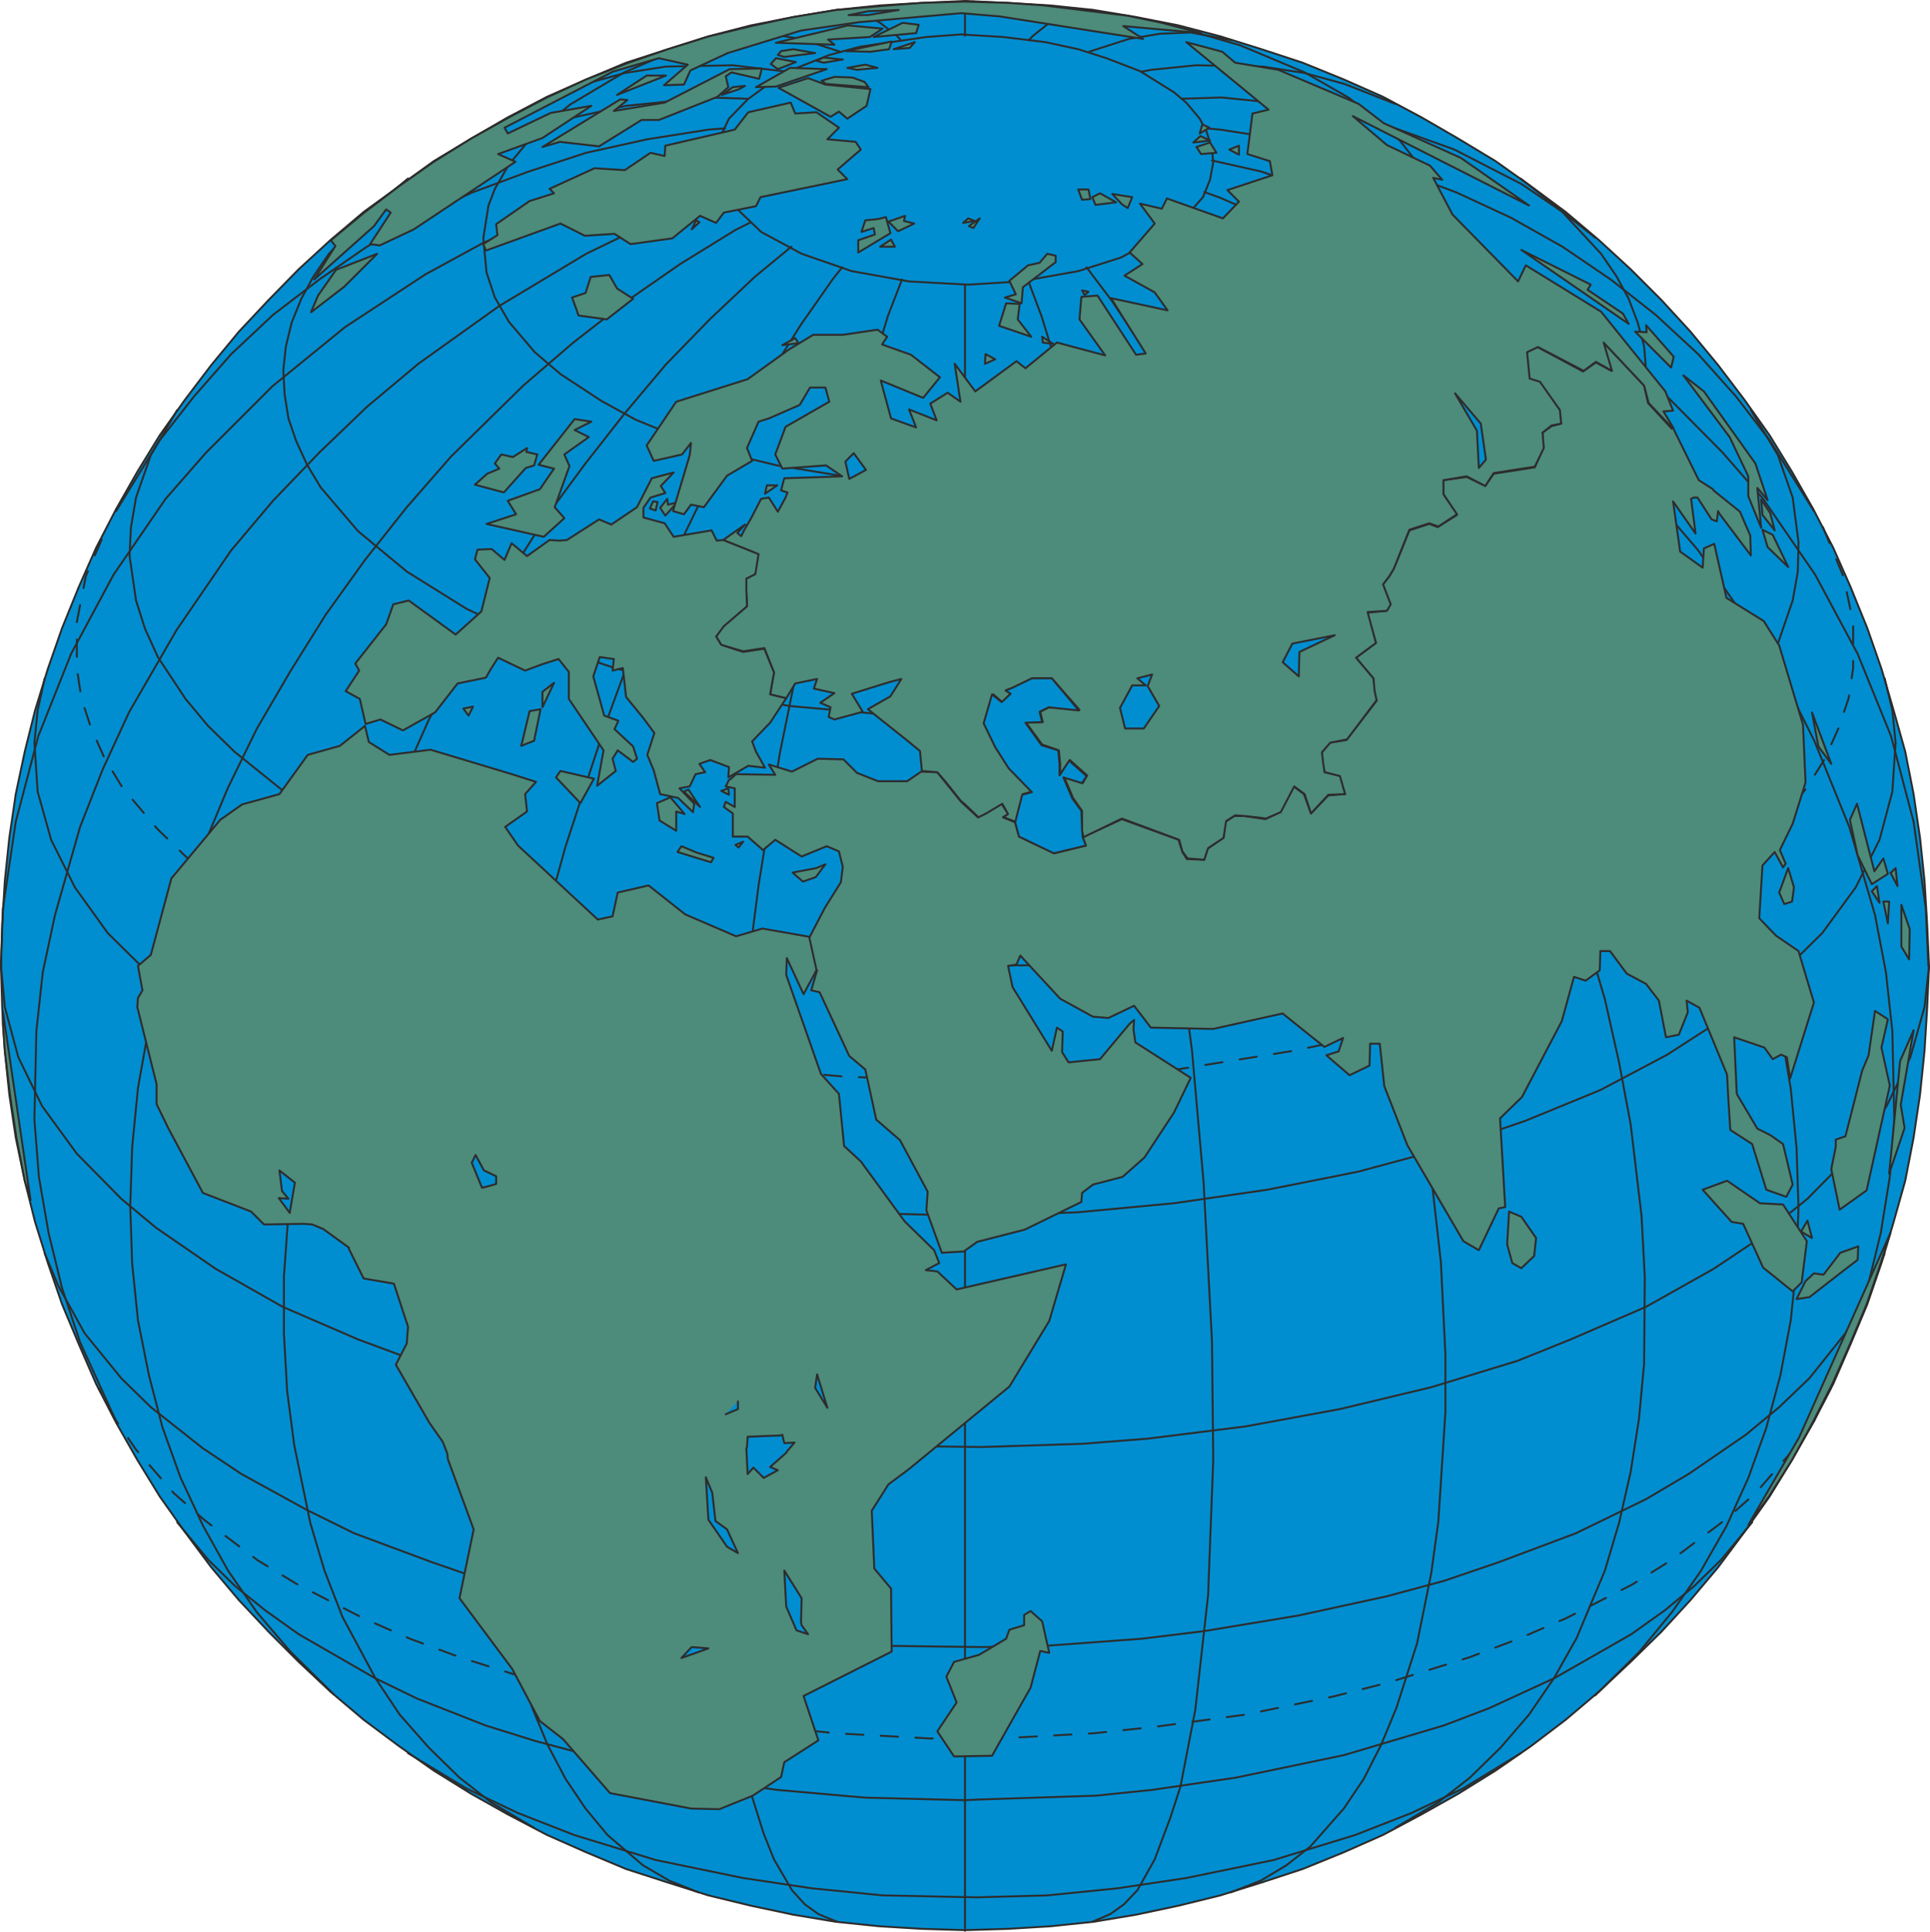<svg xmlns="http://www.w3.org/2000/svg" width="288.096" height="288.288" viewBox="0 0 216.072 216.216"><path d="m405.566 420.945-.216 4.824-.288 4.68-.504 4.896-.72 4.824-.936 4.824-1.296 4.608-1.368 4.608-1.584 4.608-1.872 4.464-1.944 4.464-2.232 4.32-2.376 4.176-2.52 4.104-2.808 3.96-2.952 3.96-3.096 3.672-3.24 3.528-3.456 3.384-3.528 3.312-3.744 3.168-3.888 2.952-3.96 2.736-4.176 2.592-4.104 2.304-4.32 2.304-4.392 1.944-4.608 1.872-4.608 1.512-4.608 1.44-4.68 1.152-4.752 1.008-4.752.792-4.824.504-4.752.288-4.824.144-4.824-.144-4.752-.288-4.896-.504-4.752-.792-4.752-1.008-4.752-1.152-4.536-1.44-4.68-1.512-4.464-1.872-4.392-1.944-4.392-2.304-4.104-2.304-4.176-2.592-3.888-2.736-3.96-2.952-3.744-3.168-3.528-3.312-3.384-3.384-3.312-3.528-3.096-3.672-2.952-3.96-2.808-3.96-2.52-4.104-2.376-4.176-2.232-4.32-1.944-4.464-1.872-4.464-1.584-4.608-1.44-4.608-1.152-4.608-1.008-4.824-.72-4.824-.504-4.896-.288-4.68-.144-4.824.144-4.752.288-4.752.504-4.824.72-4.896 1.008-4.752 1.152-4.608 1.44-4.68 1.584-4.536 1.872-4.608 1.944-4.392 2.232-4.32 2.376-4.176 2.52-4.104 2.808-3.96 2.952-3.888 3.096-3.744 3.312-3.528 3.384-3.456 3.528-3.24 3.744-3.168 3.96-2.88 3.888-2.808 4.176-2.52 4.104-2.376 4.392-2.304 4.392-1.944 4.464-1.872 4.68-1.512 4.536-1.44 4.752-1.224 4.752-.936 4.752-.792 4.896-.504 4.752-.288 4.824-.216 4.824.216 4.752.288 4.824.504 4.752.792 4.752.936 4.68 1.224 4.608 1.44 4.608 1.512 4.608 1.872 4.392 1.944 4.32 2.304 4.104 2.376 4.176 2.52 3.96 2.808 3.888 2.88 3.744 3.168 3.528 3.24 3.456 3.456 3.24 3.528 3.096 3.744 2.952 3.888 2.808 3.96 2.52 4.104 2.376 4.176 2.232 4.32 1.944 4.392 1.872 4.608 1.584 4.536 1.368 4.68 1.296 4.608.936 4.752.72 4.896.504 4.824.288 4.752z" style="fill:#008ed1" transform="translate(-189.602 -312.837)"/><path d="m405.566 420.945-.216 4.824-.288 4.68-.504 4.896-.72 4.824-.936 4.824-1.296 4.608-1.368 4.608-1.584 4.608-1.872 4.464-1.944 4.464-2.232 4.32-2.376 4.176-2.52 4.104-2.808 3.96-2.952 3.96-3.096 3.672-3.24 3.528-3.456 3.384-3.528 3.312-3.744 3.168-3.888 2.952-3.96 2.736-4.176 2.592-4.104 2.304-4.32 2.304-4.392 1.944-4.608 1.872-4.608 1.512-4.608 1.44-4.68 1.152-4.752 1.008-4.752.792-4.824.504-4.752.288-4.824.144-4.824-.144-4.752-.288-4.896-.504-4.752-.792-4.752-1.008-4.752-1.152-4.536-1.44-4.68-1.512-4.464-1.872-4.392-1.944-4.392-2.304-4.104-2.304-4.176-2.592-3.888-2.736-3.96-2.952-3.744-3.168-3.528-3.312-3.384-3.384-3.312-3.528-3.096-3.672-2.952-3.96-2.808-3.96-2.52-4.104-2.376-4.176-2.232-4.32-1.944-4.464-1.872-4.464-1.584-4.608-1.44-4.608-1.152-4.608-1.008-4.824-.72-4.824-.504-4.896-.288-4.68-.144-4.824.144-4.752.288-4.752.504-4.824.72-4.896 1.008-4.752 1.152-4.608 1.44-4.68 1.584-4.536 1.872-4.608 1.944-4.392 2.232-4.32 2.376-4.176 2.52-4.104 2.808-3.96 2.952-3.888 3.096-3.744 3.312-3.528 3.384-3.456 3.528-3.24 3.744-3.168 3.96-2.88 3.888-2.808 4.176-2.52 4.104-2.376 4.392-2.304 4.392-1.944 4.464-1.872 4.68-1.512 4.536-1.44 4.752-1.224 4.752-.936 4.752-.792 4.896-.504 4.752-.288 4.824-.216 4.824.216 4.752.288 4.824.504 4.752.792 4.752.936 4.68 1.224 4.608 1.44 4.608 1.512 4.608 1.872 4.392 1.944 4.32 2.304 4.104 2.376 4.176 2.52 3.96 2.808 3.888 2.88 3.744 3.168 3.528 3.24 3.456 3.456 3.24 3.528 3.096 3.744 2.952 3.888 2.808 3.96 2.52 4.104 2.376 4.176 2.232 4.32 1.944 4.392 1.872 4.608 1.584 4.536 1.368 4.68 1.296 4.608.936 4.752.72 4.896.504 4.824.288 4.752.216 4.752" style="fill:#008ed1;stroke:#2d2c2b;stroke-width:.216;stroke-linecap:round;stroke-linejoin:round;stroke-miterlimit:10.433" transform="translate(-189.602 -312.837)"/><path d="m345.806 324.465-5.688-2.232-4.464-1.224-4.68-.72-7.488-.144-4.968.504-1.152.216m-5.832-2.232.864-.288 3.6-1.152 3.456-.576 3.456-.144 4.536.864m-15.552-3.384h-1.152l-1.872.504-1.8.936-1.8 1.44-.504.504m-7.128-.504v-3.816m-14.328.936h1.224l1.872.504 1.728.936 1.872 1.44.504.576m-6.84 1.224-.864-.288-3.6-1.152-3.456-.576-3.456-.144-4.536.864m-18.36 7.128 5.688-2.232 4.464-1.224 4.608-.72 7.488-.144 6.12.72m-4.464 3.024-4.464-.144-9.144.936-8.784 1.944-8.136 2.952-7.632 3.888-4.68 3.24-3.456 2.736" style="fill:none;stroke:#2d2c2b;stroke-width:.216;stroke-linecap:round;stroke-linejoin:round;stroke-miterlimit:10.433" transform="translate(-189.602 -312.837)"/><path d="m202.598 370.04 4.824-7.847 3.888-4.968 4.176-4.752 4.68-4.392 5.184-3.96 5.328-3.672 5.76-3.24 5.976-2.808 6.408-2.376 6.408-2.088 6.84-1.512 6.84-1.08 1.872-.144" style="fill:none;stroke:#2d2c2b;stroke-width:.216;stroke-linecap:round;stroke-linejoin:round;stroke-miterlimit:10.433" transform="translate(-189.602 -312.837)"/><path d="m269.846 330.8-5.472 1.225-10.584 3.6-10.08 4.392-6.48 3.528-9 5.904-8.136 6.624-7.416 7.416-4.536 5.184-5.832 8.496-4.752 8.856-3.672 9.216-2.52 9.576-1.44 9.72-.216 6.408" style="fill:none;stroke:#2d2c2b;stroke-width:.216;stroke-linecap:round;stroke-linejoin:round;stroke-miterlimit:10.433" transform="translate(-189.602 -312.837)"/><path d="m202.598 471.92-4.032-8.855-2.016-6.048-1.512-6.192-1.08-6.264-.504-6.408.216-9.864.72-6.624 1.368-6.408 2.808-9.864 2.52-6.408 2.952-6.408 5.328-9.216 6.12-8.928 4.68-5.544 5.184-5.4 5.328-5.112 5.76-4.824 9.072-6.48 9.72-5.832 6.84-3.312 6.84-2.952 1.944-.648" style="fill:none;stroke:#2d2c2b;stroke-width:.216;stroke-linecap:round;stroke-linejoin:round;stroke-miterlimit:10.433" transform="translate(-189.602 -312.837)"/><path d="m273.662 337.713-1.728.864-6.192 3.816-6.12 4.248-5.832 4.536-5.616 4.824-8.064 7.92-4.968 5.688-4.68 5.904-4.392 6.12-3.96 6.336-3.744 6.408-3.24 6.624-2.808 6.696-2.52 6.768-2.016 6.552-1.512 6.768-1.224 6.84-.648 6.624-.216 6.624.216 6.408.648 6.336 1.224 6.12 1.512 5.832 2.016 5.616 2.52 5.4 2.808 5.04 3.24 4.68 3.744 4.392 4.896 4.824" style="fill:none;stroke:#2d2c2b;stroke-width:.216;stroke-linecap:round;stroke-linejoin:round;stroke-miterlimit:10.433" transform="translate(-189.602 -312.837)"/><path d="m249.398 517.425-4.752-2.808-3.6-2.808-3.456-3.384-3.24-3.672-2.736-4.104-3.672-6.84-2.016-5.184-1.584-5.328-1.8-8.712-.792-6.048-.36-6.336v-6.48l.72-10.152.936-6.912 1.296-6.912 1.584-7.056 2.016-6.84 2.376-7.056 2.664-6.984 4.608-10.368 7.056-13.176 6.048-9.504 4.392-5.976 4.464-5.688 4.608-5.472 4.896-5.04 5.04-4.752 4.104-3.384" style="fill:none;stroke:#2d2c2b;stroke-width:.216;stroke-linecap:round;stroke-linejoin:round;stroke-miterlimit:10.433" transform="translate(-189.602 -312.837)"/><path d="m283.886 342.753-1.08 1.368-3.528 5.04-5.256 8.352-3.312 5.904-6.192 12.744-4.32 10.08-2.592 7.056-4.68 14.256-2.016 7.272-2.52 10.728-2.52 14.472-1.368 10.656-.432 6.912-.36 13.32.792 12.24.792 5.76 1.656 7.848 2.232 7.2 1.728 4.176 2.016 3.816 2.232 3.312 2.448 2.952 3.96 3.384 2.952 1.728 3.24 1.296" style="fill:none;stroke:#2d2c2b;stroke-width:.216;stroke-linecap:round;stroke-linejoin:round;stroke-miterlimit:10.433" transform="translate(-189.602 -312.837)"/><path d="m283.31 527.937-2.088-.864-1.512-1.08-1.44-1.584-2.016-3.456-1.152-2.88-1.656-5.256-1.656-8.568-1.44-12.888-.648-15.12.144-13.32 1.008-17.712 1.296-14.76 2.376-18.504 2.376-14.76 3.6-17.712 4.032-16.56 4.464-14.688 1.584-4.104m7.056.576v184.248m14.256-1.008 2.016-.864 1.512-1.08 1.512-1.584 1.944-3.456 1.728-4.608 1.152-3.528 1.656-8.568 1.44-12.888.576-15.12-.144-13.32-.936-17.712-1.296-14.76-2.448-18.504-3.024-18.36-3.672-17.568-3.168-13.104-4.536-14.688-1.512-4.032" style="fill:none;stroke:#2d2c2b;stroke-width:.216;stroke-linecap:round;stroke-linejoin:round;stroke-miterlimit:10.433" transform="translate(-189.602 -312.837)"/><path d="m311.246 342.753 2.88 3.816 5.328 8.064 3.384 5.832 6.408 12.456 2.88 6.552 4.176 10.224 4.824 14.256 3.096 10.872 1.728 7.128 2.304 10.872 1.08 7.2 1.584 14.112.504 10.296v6.48l-.792 12.24-.792 5.76-1.584 7.848-2.304 7.2-1.728 4.176-1.944 3.816-2.232 3.312-3.744 4.248-2.664 2.088-2.88 1.728-3.312 1.296" style="fill:none;stroke:#2d2c2b;stroke-width:.216;stroke-linecap:round;stroke-linejoin:round;stroke-miterlimit:10.433" transform="translate(-189.602 -312.837)"/><path d="m345.806 517.425 4.752-2.808 3.6-2.808 3.456-3.384 3.168-3.672 2.808-4.104 2.52-4.464 3.168-7.56 1.584-5.328 1.296-5.688.936-5.976.576-6.192.072-9.72-.36-6.768-1.224-10.296-1.296-6.912-1.584-7.056-2.016-6.84-2.376-7.056-4.104-10.44-3.168-6.912-7.056-13.176-4.032-6.336-6.408-9.144-4.464-5.688-4.68-5.472-4.896-5.04-4.968-4.752-4.104-3.528" style="fill:none;stroke:#2d2c2b;stroke-width:.216;stroke-linecap:round;stroke-linejoin:round;stroke-miterlimit:10.433" transform="translate(-189.602 -312.837)"/><path d="m321.47 337.64 1.8 1.009 6.12 3.816 6.12 4.176 5.832 4.608 5.688 4.824 5.4 5.184 5.112 5.544 4.896 5.76 4.464 6.048 6.192 9.432 3.672 6.336 3.24 6.696 2.88 6.696 2.448 6.768 2.016 6.552 1.584 6.768 1.152 6.84.648 6.624.216 6.624-.216 6.408-.648 6.264-1.152 6.12-1.584 5.904-2.016 5.616-2.448 5.4-2.88 5.04-3.24 4.608-3.672 4.464-4.896 4.824" style="fill:none;stroke:#2d2c2b;stroke-width:.216;stroke-linecap:round;stroke-linejoin:round;stroke-miterlimit:10.433" transform="translate(-189.602 -312.837)"/><path d="m392.678 471.92 3.96-8.855 2.016-6.048 1.512-6.192 1.008-6.264.504-6.408-.216-9.864-.72-6.624-1.224-6.408-2.88-9.864-3.888-9.576-3.168-6.336-3.672-6.12-6.192-8.928-4.752-5.544-5.112-5.4-8.208-7.56-5.904-4.68-6.12-4.176-6.408-3.96-6.624-3.6-10.368-4.536-1.8-.648" style="fill:none;stroke:#2d2c2b;stroke-width:.216;stroke-linecap:round;stroke-linejoin:round;stroke-miterlimit:10.433" transform="translate(-189.602 -312.837)"/><path d="m325.286 330.8 5.472 1.225 10.656 3.6 10.008 4.392 6.408 3.528 9.072 5.904 8.208 6.624 7.344 7.416 4.536 5.184 5.832 8.496 4.752 8.856 3.744 9.216 2.52 9.576 1.368 9.72.288 6.408" style="fill:none;stroke:#2d2c2b;stroke-width:.216;stroke-linecap:round;stroke-linejoin:round;stroke-miterlimit:10.433" transform="translate(-189.602 -312.837)"/><path d="m392.678 370.04-4.896-7.847-3.816-4.968-4.248-4.752-4.752-4.392-5.04-3.96-5.4-3.672-5.76-3.24-6.048-2.808-6.336-2.376-6.408-2.088-6.84-1.512-6.912-1.08-1.656-.144" style="fill:none;stroke:#2d2c2b;stroke-width:.216;stroke-linecap:round;stroke-linejoin:round;stroke-miterlimit:10.433" transform="translate(-189.602 -312.837)"/><path d="m321.902 323.889 4.464-.144 9.144.936 8.712 1.944 8.208 2.952 7.56 3.888 4.752 3.24 3.456 2.736M235.286 509.073l6.552 3.96 5.76 2.736 6.264 2.448 9.144 2.808 9.792 2.016 7.704 1.152 7.92.792 10.512.216 7.92-.216 7.848-.792 7.704-1.152 9.792-2.016 9.144-2.808 6.264-2.448 5.76-2.736 6.48-3.96" style="fill:none;stroke:#2d2c2b;stroke-width:.216;stroke-linecap:round;stroke-linejoin:round;stroke-miterlimit:10.433" transform="translate(-189.602 -312.837)"/><path d="m209.438 483.225 3.456 4.176 3.024 2.952 3.384 2.736 3.744 2.664 8.496 4.896 4.752 2.304 7.704 3.024 5.544 1.728 8.64 2.304 12.168 2.304 6.264.864 9.792.864 11.232.288 1.512-.072 13.104-.432 6.336-.648 9.36-1.368 12.096-2.52 11.16-3.312 5.112-1.944 7.344-3.384 8.568-4.896 3.744-2.664 3.312-2.736 3.024-2.952 3.456-4.176" style="fill:none;stroke:#2d2c2b;stroke-width:.216;stroke-linecap:round;stroke-linejoin:round;stroke-miterlimit:10.433" transform="translate(-189.602 -312.837)"/><path d="m194.606 453.129 1.512 3.6 2.952 5.328 4.104 5.04 3.312 3.24 5.832 4.608 4.32 2.88 7.344 4.032 5.256 2.592 8.712 3.24 6.048 2.088 6.336 1.728 10.008 2.16 6.912 1.224 10.584 1.368 10.728.792 10.872.144 7.272-.144 10.728-.792 7.056-.864 10.44-1.728 9.936-2.16 6.408-1.728 6.12-2.088 8.64-3.24 7.848-3.816 4.752-2.808 6.408-4.392 3.744-3.096 3.384-3.24 4.032-5.04 3.024-5.328 1.368-3.6" style="fill:none;stroke:#2d2c2b;stroke-width:.216;stroke-linecap:round;stroke-linejoin:round;stroke-miterlimit:10.433" transform="translate(-189.602 -312.837)"/><path d="m405.566 420.945-.504 4.608-1.584 5.616-2.664 5.472-3.888 5.328-4.968 5.04-5.976 4.824-4.536 3.024-7.56 4.248-8.496 3.672-5.904 2.376-9.648 2.952-10.224 2.448-10.584 1.944-10.944 1.368-7.344.576-11.304.36-11.16-.144-7.488-.36-11.088-1.224-10.728-1.8-10.296-2.304-9.792-2.808-9.144-3.384-8.496-3.672-7.488-4.248-6.696-4.608-3.888-3.24-4.968-5.04-3.888-5.328-2.664-5.472-1.512-5.616-.432-4.608" style="fill:none;stroke:#2d2c2b;stroke-width:.216;stroke-linecap:round;stroke-linejoin:round;stroke-miterlimit:10.433" transform="translate(-189.602 -312.837)"/><path d="m194.606 388.76-.792 3.6-.36 3.6.36 5.473 1.512 5.4 2.664 5.328 3.672 5.112 4.824 4.752 5.832 4.536 6.696 4.32 7.56 3.96 8.352 3.456 9.072 3.096 9.648 2.592L263.798 446l14.04 1.944 10.728.72 10.872.288 10.872-.432 10.728-1.008 10.44-1.512 10.152-2.016 9.648-2.592 9.072-3.096 8.424-3.456 7.488-3.96 6.696-4.32 5.832-4.536 4.824-4.752 3.744-5.112 2.664-5.328 1.44-5.4.36-5.472-.36-3.6-.864-3.6" style="fill:none;stroke:#2d2c2b;stroke-width:.216;stroke-linecap:round;stroke-linejoin:round;stroke-miterlimit:10.433" transform="translate(-189.602 -312.837)"/><path d="m385.622 358.737 3.024 5.04 1.656 4.752.648 4.968-.072 3.312-.576 3.24-1.656 4.824-1.8 3.096-2.016 3.096-2.592 3.024-3.024 2.88-5.112 4.176-8.208 5.04-7.056 3.312-10.368 4.032-8.496 2.448-12.096 2.592-9.288 1.224-12.96 1.08-9.648.072-9.648-.288-12.888-1.152-12.312-2.16-8.784-2.088-8.352-2.664-10.152-4.032-6.768-3.528-6.048-3.888-5.184-4.176-2.952-2.88-2.52-3.024-3.096-4.68-1.44-3.168-1.008-3.168-.72-4.968.144-3.168.576-3.384 1.656-4.752 2.952-5.04" style="fill:none;stroke:#2d2c2b;stroke-width:.216;stroke-linecap:round;stroke-linejoin:round;stroke-miterlimit:10.433" transform="translate(-189.602 -312.837)"/><path d="m235.286 332.817-4.392 3.6-4.464 4.824-1.728 2.52-1.368 2.52-1.08 2.664-.648 2.664-.288 2.664.144 2.664.432 2.736.864 2.52 1.224 2.664 1.512 2.52 4.176 4.896 5.472 4.536 6.696 4.176 7.848 3.672 8.712 2.952 9.504 2.448 10.08 1.8 10.44.936 10.512.288 10.584-.432 10.368-1.152 7.488-1.44 9.432-2.448 8.784-2.952 7.776-3.672 6.696-4.176 5.472-4.536 4.176-4.896 1.584-2.52 1.224-2.664.792-2.52.432-2.736.144-2.664-.216-2.664-.72-2.664-1.008-2.664-1.368-2.52-1.728-2.52-4.464-4.824-4.536-3.6" style="fill:none;stroke:#2d2c2b;stroke-width:.216;stroke-linecap:round;stroke-linejoin:round;stroke-miterlimit:10.433" transform="translate(-189.602 -312.837)"/><path d="m335.654 320.937 4.896 2.808 3.168 2.376 2.664 2.52 2.736 3.528 1.296 2.736.864 2.808.216 2.808-.72 3.744-1.656 3.672-1.944 2.664-2.448 2.592-3.024 2.376-3.456 2.16-5.328 2.664-6.048 2.304-4.896 1.44-5.184 1.152-7.128 1.08-5.544.432-7.416.288-7.488-.36-5.544-.648-7.056-1.152-5.112-1.224-6.336-2.088-4.392-1.8-3.816-2.088-4.608-3.024-2.88-2.448-2.88-3.384-1.584-2.736-.936-2.808-.36-3.816.576-3.672.72-1.872 1.584-2.736 2.88-3.456 3.96-3.24 6.048-3.6 5.688-2.448 7.992-2.448 8.784-1.8 7.272-.792 9.36-.432 7.416.432 9.072 1.08 6.912 1.512 6.48 1.872 7.2 3.024" style="fill:none;stroke:#2d2c2b;stroke-width:.216;stroke-linecap:round;stroke-linejoin:round;stroke-miterlimit:10.433" transform="translate(-189.602 -312.837)"/><path d="m317.222 320.793-3.744-1.44-3.168-1.008-3.672-.792-4.752-.576-4.68-.288-3.888.288-7.416 1.08-3.456.936-3.816 1.512-2.664 1.512-2.664 1.944-2.088 2.16-.936 1.944-.576 2.448.216 1.944.792 1.944.864 1.296 3.24 3.096 4.536 2.448 5.616 1.944 6.408 1.152 6.624.36 5.832-.36 6.48-1.152 4.752-1.512 4.824-2.52 3.312-3.024 1.08-1.224.792-1.944.36-1.944-.144-1.44-.576-1.944-.792-1.512-1.512-1.8-1.368-1.152-3.816-2.376" style="fill:none;stroke:#2d2c2b;stroke-width:.216;stroke-linecap:round;stroke-linejoin:round;stroke-miterlimit:10.433" transform="translate(-189.602 -312.837)"/><path d="m393.686 371.84 2.304 5.545 1.08 5.112v5.112l-.504 3.384-1.152 3.384-1.512 3.384-2.016 3.24-3.816 4.752-4.824 4.464-5.688 4.248-6.624 3.96-9.936 4.464-8.28 3.024-9 2.592-9.288 1.944-13.032 2.088-10.008.936-10.368.36h-4.464l-2.304-.072-10.224-.432-10.152-.864-13.104-2.016-9.36-2.016-8.856-2.52-8.28-3.096-9.936-4.464-6.624-3.888-5.76-4.248-4.752-4.608-3.888-4.608-2.016-3.312-1.512-3.384-1.08-3.312-.504-3.384v-5.184l1.008-5.112 2.376-5.472m192.96 96.408-1.872 3.6-2.376 3.312-4.176 4.824-3.456 3.024-5.976 4.464-4.392 2.736-7.344 3.744-5.328 2.304-5.544 2.088-9 2.808-6.264 1.584-9.792 2.016-10.152 1.368-6.84.72-10.512.576-3.888.072v0l-3.96-.072-10.512-.576-6.912-.72-10.08-1.44-9.864-1.944-6.264-1.584-8.928-2.808-5.616-2.088-5.256-2.304-7.416-3.816-4.392-2.664-5.904-4.464-3.456-3.024-4.248-4.896-2.232-3.24-1.944-3.6" style="fill:none;stroke:#2d2c2b;stroke-width:.216;stroke-linecap:round;stroke-linejoin:round;stroke-miterlimit:10.433;stroke-dasharray:1.944,1.944" transform="translate(-189.602 -312.837)"/><path d="m359.918 340.809 7.776 3.888-.36.576 3.96 2.664.648 1.152z" style="fill:#4d8b7b" transform="translate(-189.602 -312.837)"/><path d="m359.918 340.809 7.776 3.888-.36.576 3.96 2.664.648 1.152-12.024-8.28" style="fill:#4d8b7b;stroke:#2d2c2b;stroke-width:.216;stroke-linecap:round;stroke-linejoin:round;stroke-miterlimit:10.433" transform="translate(-189.602 -312.837)"/><path d="m264.662 402.08-1.512.649.288 1.944 1.872 1.152v-2.16l.936.288z" style="fill:#4d8b7b" transform="translate(-189.602 -312.837)"/><path d="m264.662 402.08-1.512.649.288 1.944 1.872 1.152v-2.16l.936.288-1.584-1.872" style="fill:#4d8b7b;stroke:#2d2c2b;stroke-width:.216;stroke-linecap:round;stroke-linejoin:round;stroke-miterlimit:10.433" transform="translate(-189.602 -312.837)"/><path d="m391.238 450.68.72-1.223.504 1.944z" style="fill:#4d8b7b" transform="translate(-189.602 -312.837)"/><path d="m391.238 450.68.72-1.223.504 1.944-1.224-.72" style="fill:#4d8b7b;stroke:#2d2c2b;stroke-width:.216;stroke-linecap:round;stroke-linejoin:round;stroke-miterlimit:10.433" transform="translate(-189.602 -312.837)"/><path d="m278.63 350.673.36.576-1.8.216z" style="fill:#4d8b7b" transform="translate(-189.602 -312.837)"/><path d="m278.63 350.673.36.576-1.8.216 1.44-.792" style="fill:#4d8b7b;stroke:#2d2c2b;stroke-width:.216;stroke-linecap:round;stroke-linejoin:round;stroke-miterlimit:10.433" transform="translate(-189.602 -312.837)"/><path d="m297.998 337.28-.576.505 1.296-.216z" style="fill:#4d8b7b" transform="translate(-189.602 -312.837)"/><path d="m297.998 337.28-.576.505 1.296-.216-.72-.288m-70.848 3.096-2.376 3.744 6.696-5.976 1.368-1.872.504.36-2.304 3.528 1.08.144 3.816-1.8 11.376-7.56-1.944-.864 4.968-1.8 5.472-3.6-4.536.792-4.824 2.304-.36-.648 12.096-6.264 5.184-1.512 3.24.72-2.664 2.304 2.232-.072.72-1.584 4.176-1.944 8.208-2.52 6.48-.936 11.448-1.008 4.32.36 16.056 2.52-2.232-1.44 8.712.792-4.392-1.152-3.816-.792-9.36-1.152-4.032-.288-4.824-.144-4.824.144-4.68.36-4.896.432-4.824.792-4.68 1.008-4.752 1.152-4.608 1.44-4.608 1.584-4.536 1.8-4.392 2.016-4.392 2.304-4.104 2.304-4.176 2.592-3.888 2.736-3.888 2.952-3.744 3.096zm53.928 80.928-1.512 2.808-1.872-4.032-.072 1.872 3.888 11.088 2.016 2.232.576 5.832 1.872 1.728 4.896 6.696 3.312 3.24.576 1.44-1.512.792 1.296.144 2.16 2.016 12.24-2.808-1.872 6.336-4.464 7.344-11.304 9.288-2.232 1.656-1.872 2.952.288 6.48 1.872 2.232.072 7.056-9.864 4.968 1.656 4.968-3.816 2.448-.36 1.656-3.168 2.088-3.744 1.512-3.168-.072-9.072-1.728-5.256-6.048-2.592-2.016-3.096-5.832-5.904-7.92 1.584-7.704-2.88-7.848-.072-.648-.504-1.296-1.512-2.16-3.744-6.48 1.224-2.376.144-1.872-1.584-4.824-3.384-.576-1.656-3.312v-.144l-2.88-2.088-1.224-.504-.936-.072-4.464.072-1.44-1.44-5.4-2.088-3.888-7.272-1.296-2.664v-2.232l-1.152-4.608-1.008-4.032.072-1.008.504-.864-.504-2.736 1.44-1.224 2.304-8.568 5.472-6.552 2.448-1.728 4.176-1.152 3.168-4.392 3.6-1.008 2.808-2.232.432 1.8 2.304 1.44 4.608-.576 8.856 2.664 2.952.936-1.224 1.368.216 1.944-2.448 1.728 1.44 2.088 8.928 8.28 1.656-.36.576-2.664 3.456-.792 4.104 3.24 5.688 2.448 2.952-.864 5.328.936z" style="fill:#4d8b7b;stroke:#2d2c2b;stroke-width:.216;stroke-linecap:round;stroke-linejoin:round;stroke-miterlimit:10.433" transform="translate(-189.602 -312.837)"/><path d="m345.662 376.449-.504.864-.72.936.792 2.232-.36.72-2.232.216 1.008 3.384-2.232 1.656 1.944 2.304.072 1.44.288 1.08-3.384 4.392-1.872.288-.864 1.08.072 1.224.216 1.008 1.656.432.648 2.016-1.872.144-1.944 2.016-.792-2.16-1.152-.864-1.512 2.88-1.656.792-.432-.072-1.944-.288h-1.08l-1.008.648-.216 1.8-1.8 1.224-.36 1.224-1.944-.072-.504-.792-.432-1.368-6.336-2.304-4.392 2.016v0l.36.936-3.528.864-3.96-1.872-.432-1.584-1.368-.576.576-.36-.72-1.152-1.8 1.08-.864.432-1.872-1.728-1.8-2.232-.864-1.08-1.8-.072-1.584 1.08h-3.24l-2.376-.936-1.512-1.512-2.88-.072-2.88 1.44-2.592-.792.72 1.152-4.392-.072-.648.576-.144.072-.36.72 1.008.216v2.088l-1.008-.576-.216.576 1.008.72v2.592h1.656l1.728 1.512 1.368-1.152 2.952 1.872 2.808-1.152 1.368.576.432 1.728-.216 1.728-1.8 2.88-1.728 3.312.792 3.6.072.072-.648 2.232.936.216 3.312 7.128 1.8 1.512 1.224 5.616 2.664 2.304 3.096 5.76-.144 2.088 1.728 4.752 2.448-.144 1.512-1.08 5.328-1.368 6.336-3.096.072-1.008 1.224-.936 3.312-.864 2.448-2.16 3.312-5.04 1.872-3.888-6.192-3.96-.216-1.44.072-1.08-.504.432-3.312 3.96-3.528.36-.72-1.152.072-2.304-.648-.432-.576 2.592-4.392-7.128-.504-2.376.936-.144.432-1.008 4.464 4.824 3.672 2.016 1.728.144 2.88-1.368 1.872 2.448 6.984.144 7.776-1.728 2.952 2.376 1.728 1.368 2.088-1.008-.504 1.512-1.368.432 2.592 2.232 2.232-1.08.072-2.448h1.08l.504 4.752 2.592 6.624 6.264 10.728 1.728 1.008 2.232-4.68.72-.144-.576-9.936 2.448-2.376 4.464-8.496 1.368-4.968 1.296.432 1.584-1.152.072-2.16h1.08l1.872 2.52 2.16 1.152 1.44 1.872.792 4.104 1.44-.288 1.008-2.52-.144-1.296 1.44.792 3.096 7.488.144 2.736.216 3.456 2.448 1.584L387.35 446l2.232.792.72-1.368-1.08-4.536-1.44-1.008-1.44-.72-2.304-3.888-.288-6.336 3.384 1.152.936 1.296.936-.504.648.288.36 2.376 2.664-8.496-1.728-5.76-2.52-1.728-1.872-1.944.36-5.904 1.368-1.512.936 1.728.288-.432-.648-1.512 1.44-2.952 1.44-4.608-.288-6.48-2.664-8.856-1.728-2.736-4.176-2.592-1.368-6.048-1.152.504-.144 2.16-2.52-1.8-.792-5.616 2.52 3.6-.504-3.888.288-.144h.432l1.584 2.448.576.216.144-1.152.144.288 3.528 4.68-.072-2.232-1.152-2.664-2.952-2.376-.072-.144-1.584-1.008-2.736-5.544-.144-.36-.144.144-2.664-2.88-.432-1.944-4.536-4.824.864 3.168-1.728-.936-1.44 1.008-5.112-2.736-1.224.576.288 3.024 1.152.36 2.232 3.096.216 1.512-1.08.288-1.008.72.072 1.728-.936 2.16-4.608.72-.936 1.368-2.088-1.008-2.592.36v1.584l1.512 2.304-2.16 1.368-.936-.36-2.232.72z" style="fill:#4d8b7b;stroke:#2d2c2b;stroke-width:.216;stroke-linecap:round;stroke-linejoin:round;stroke-miterlimit:10.433" transform="translate(-189.602 -312.837)"/><path d="m292.166 316.545.288-.936-1.8-.216-3.24 1.584z" style="fill:#4d8b7b" transform="translate(-189.602 -312.837)"/><path d="m292.166 316.545.288-.936-1.8-.216-3.24 1.584 4.752-.432" style="fill:#4d8b7b;stroke:#2d2c2b;stroke-width:.216;stroke-linecap:round;stroke-linejoin:round;stroke-miterlimit:10.433" transform="translate(-189.602 -312.837)"/><path d="m284.534 315.68 3.888.36-1.44.937-4.68.288.72.576-6.552-.216z" style="fill:#4d8b7b" transform="translate(-189.602 -312.837)"/><path d="m284.534 315.68 3.888.36-1.44.937-4.68.288.72.576-6.552-.216 8.064-1.944" style="fill:#4d8b7b;stroke:#2d2c2b;stroke-width:.216;stroke-linecap:round;stroke-linejoin:round;stroke-miterlimit:10.433" transform="translate(-189.602 -312.837)"/><path d="m278.414 318.345 2.448.432-3.456.432-.72-.216.36-.432z" style="fill:#4d8b7b" transform="translate(-189.602 -312.837)"/><path d="m278.414 318.345 2.448.432-3.456.432-.72-.216.36-.432 1.368-.216" style="fill:#4d8b7b;stroke:#2d2c2b;stroke-width:.216;stroke-linecap:round;stroke-linejoin:round;stroke-miterlimit:10.433" transform="translate(-189.602 -312.837)"/><path d="m281.798 319.857-.792-.216.792-.36 2.16.216z" style="fill:#4d8b7b" transform="translate(-189.602 -312.837)"/><path d="m281.798 319.857-.792-.216.792-.36 2.16.216-2.16.36" style="fill:#4d8b7b;stroke:#2d2c2b;stroke-width:.216;stroke-linecap:round;stroke-linejoin:round;stroke-miterlimit:10.433" transform="translate(-189.602 -312.837)"/><path d="m285.542 320.649-1.08-.216 2.016-.36 1.368.36z" style="fill:#4d8b7b" transform="translate(-189.602 -312.837)"/><path d="m285.542 320.649-1.08-.216 2.016-.36 1.368.36-2.304.216" style="fill:#4d8b7b;stroke:#2d2c2b;stroke-width:.216;stroke-linecap:round;stroke-linejoin:round;stroke-miterlimit:10.433" transform="translate(-189.602 -312.837)"/><path d="m287.054 318.633-2.736-.072 5.112-1.08-.288.864z" style="fill:#4d8b7b" transform="translate(-189.602 -312.837)"/><path d="m287.054 318.633-2.736-.072 5.112-1.08-.288.864-2.088.288" style="fill:#4d8b7b;stroke:#2d2c2b;stroke-width:.216;stroke-linecap:round;stroke-linejoin:round;stroke-miterlimit:10.433" transform="translate(-189.602 -312.837)"/><path d="m291.446 318.2-1.8.145 2.376-.792z" style="fill:#4d8b7b" transform="translate(-189.602 -312.837)"/><path d="m291.446 318.2-1.8.145 2.376-.792-.576.648" style="fill:#4d8b7b;stroke:#2d2c2b;stroke-width:.216;stroke-linecap:round;stroke-linejoin:round;stroke-miterlimit:10.433" transform="translate(-189.602 -312.837)"/><path d="m286.406 322.017.432.576-4.752-.36-.504-.36 1.44-.432 2.016.072z" style="fill:#4d8b7b" transform="translate(-189.602 -312.837)"/><path d="m286.406 322.017.432.576-4.752-.36-.504-.36 1.44-.432 2.016.072 1.368.504" style="fill:#4d8b7b;stroke:#2d2c2b;stroke-width:.216;stroke-linecap:round;stroke-linejoin:round;stroke-miterlimit:10.433" transform="translate(-189.602 -312.837)"/><path d="m282.158 320.577-4.104-.144-3.816 2.16 2.232-.072z" style="fill:#4d8b7b" transform="translate(-189.602 -312.837)"/><path d="m282.158 320.577-4.104-.144-3.816 2.16 2.232-.072 5.688-1.944" style="fill:#4d8b7b;stroke:#2d2c2b;stroke-width:.216;stroke-linecap:round;stroke-linejoin:round;stroke-miterlimit:10.433" transform="translate(-189.602 -312.837)"/><path d="m278.702 319.785-2.016.792-.792-.576.576-.648z" style="fill:#4d8b7b" transform="translate(-189.602 -312.837)"/><path d="m278.702 319.785-2.016.792-.792-.576.576-.648 2.232.432" style="fill:#4d8b7b;stroke:#2d2c2b;stroke-width:.216;stroke-linecap:round;stroke-linejoin:round;stroke-miterlimit:10.433" transform="translate(-189.602 -312.837)"/><path d="m264.158 321.297-5.472 2.16 3.312-2.16z" style="fill:#4d8b7b" transform="translate(-189.602 -312.837)"/><path d="m264.158 321.297-5.472 2.16 3.312-2.16h2.16m17.856 1.008-1.944-.72-3.312 1.08 5.832 3.24.936-.576.936.792 2.16-1.44.432-1.872z" style="fill:#4d8b7b;stroke:#2d2c2b;stroke-width:.216;stroke-linecap:round;stroke-linejoin:round;stroke-miterlimit:10.433" transform="translate(-189.602 -312.837)"/><path d="m272.366 322.809-1.944.648 1.224-.864 1.368-.144z" style="fill:#4d8b7b" transform="translate(-189.602 -312.837)"/><path d="m272.366 322.809-1.944.648 1.224-.864 1.368-.144-.648.36" style="fill:#4d8b7b;stroke:#2d2c2b;stroke-width:.216;stroke-linecap:round;stroke-linejoin:round;stroke-miterlimit:10.433" transform="translate(-189.602 -312.837)"/><path d="m231.83 341.24-4.608 1.8-2.016 2.88-.792 1.873 3.744-2.88z" style="fill:#4d8b7b" transform="translate(-189.602 -312.837)"/><path d="m231.83 341.24-4.608 1.8-2.016 2.88-.792 1.873 3.744-2.88 3.672-3.672m18.504-11.952 1.944-.576 4.392.504 4.752-2.952h1.944l6.552-2.592 1.224-1.08-.288-1.224.648-.432 3.096.72.288-1.152-3.6.072-7.272 3.744-5.688.936 1.512-1.224-.792-.072z" style="fill:#4d8b7b;stroke:#2d2c2b;stroke-width:.216;stroke-linecap:round;stroke-linejoin:round;stroke-miterlimit:10.433" transform="translate(-189.602 -312.837)"/><path d="m267.902 337.713-.864.792.504-1.008z" style="fill:#4d8b7b" transform="translate(-189.602 -312.837)"/><path d="m267.902 337.713-.864.792.504-1.008.36.216" style="fill:#4d8b7b;stroke:#2d2c2b;stroke-width:.216;stroke-linecap:round;stroke-linejoin:round;stroke-miterlimit:10.433" transform="translate(-189.602 -312.837)"/><path d="m254.15 347.505-.504-1.368 1.512-.504.576-1.8 2.088-.216.864 1.512 1.8 1.152-2.952 2.304-3.168-.432z" style="fill:#4d8b7b" transform="translate(-189.602 -312.837)"/><path d="m254.15 347.505-.504-1.368 1.512-.504.576-1.8 2.088-.216.864 1.512 1.8 1.152-2.952 2.304-3.168-.432-.216-.648" style="fill:#4d8b7b;stroke:#2d2c2b;stroke-width:.216;stroke-linecap:round;stroke-linejoin:round;stroke-miterlimit:10.433" transform="translate(-189.602 -312.837)"/><path d="m287.918 337.353.864-.216.504 1.8-3.6 2.16v-1.368l1.872-.648-.144-.72-1.368.432.432-1.296z" style="fill:#4d8b7b" transform="translate(-189.602 -312.837)"/><path d="m287.918 337.353.864-.216.504 1.8-3.6 2.16v-1.368l1.872-.648-.144-.72-1.368.432.432-1.296 1.44-.144" style="fill:#4d8b7b;stroke:#2d2c2b;stroke-width:.216;stroke-linecap:round;stroke-linejoin:round;stroke-miterlimit:10.433" transform="translate(-189.602 -312.837)"/><path d="m289.358 339.657.432.792h-1.656z" style="fill:#4d8b7b" transform="translate(-189.602 -312.837)"/><path d="m289.358 339.657.432.792h-1.656l1.224-.792" style="fill:#4d8b7b;stroke:#2d2c2b;stroke-width:.216;stroke-linecap:round;stroke-linejoin:round;stroke-miterlimit:10.433" transform="translate(-189.602 -312.837)"/><path d="m290.942 336.993-.144.576 1.152.288-1.8.864-1.08-1.08z" style="fill:#4d8b7b" transform="translate(-189.602 -312.837)"/><path d="m290.942 336.993-.144.576 1.152.288-1.8.864-1.08-1.08 1.872-.648m-7.56-5.184 1.08 1.08-9.72 2.016-.504 1.008-3.6.72-.864 1.152-1.8-.792-3.096 2.52-4.68.648-1.8-1.152-3.312.216-2.736-1.368-8.352 3.024-.288-.72 1.584-1.008-.144-1.224 3.744-2.592 2.736-.864-.504-.504 5.04-2.304 3.384.216 2.88-1.944 1.584.36.072-1.152 7.776-1.8 1.512-1.944 4.752-1.08.504 1.224 2.376-.144 2.52 1.728-1.296 1.296 3.168.288.576.864zm-27.576 28.224-1.872.936 1.584.792-2.736 1.944.576 1.296-1.656 4.608 1.08 1.224-2.304 2.088-6.408-1.44 3.312-1.08-.936-1.512 3.6-1.296 1.584-2.304-1.728-.432 4.032-5.112zm-7.344 5.184.936-.288.36-1.224-1.224-.288.072-.432-1.584 1.008-1.296-.288-.72 1.008.504.576-1.368.576-1.368 1.224 3.24.864z" style="fill:#4d8b7b;stroke:#2d2c2b;stroke-width:.216;stroke-linecap:round;stroke-linejoin:round;stroke-miterlimit:10.433" transform="translate(-189.602 -312.837)"/><path d="m242.558 391.929-.504 1.008-.576-.792z" style="fill:#4d8b7b" transform="translate(-189.602 -312.837)"/><path d="m242.558 391.929-.504 1.008-.576-.792 1.08-.216" style="fill:#4d8b7b;stroke:#2d2c2b;stroke-width:.216;stroke-linecap:round;stroke-linejoin:round;stroke-miterlimit:10.433" transform="translate(-189.602 -312.837)"/><path d="m264.302 368.673.072.648 1.008-.216-1.296 1.44-.576-.864z" style="fill:#4d8b7b" transform="translate(-189.602 -312.837)"/><path d="m264.302 368.673.072.648 1.008-.216-1.296 1.44-.576-.864.792-1.008" style="fill:#4d8b7b;stroke:#2d2c2b;stroke-width:.216;stroke-linecap:round;stroke-linejoin:round;stroke-miterlimit:10.433" transform="translate(-189.602 -312.837)"/><path d="m262.718 368.96.504.073-.216.936-.648-.216z" style="fill:#4d8b7b" transform="translate(-189.602 -312.837)"/><path d="m262.718 368.96.504.073-.216.936-.648-.216.36-.792" style="fill:#4d8b7b;stroke:#2d2c2b;stroke-width:.216;stroke-linecap:round;stroke-linejoin:round;stroke-miterlimit:10.433" transform="translate(-189.602 -312.837)"/><path d="m271.214 401.793-.072-.72-.792.288z" style="fill:#4d8b7b" transform="translate(-189.602 -312.837)"/><path d="m271.214 401.793-.072-.72-.792.288.864.432" style="fill:#4d8b7b;stroke:#2d2c2b;stroke-width:.216;stroke-linecap:round;stroke-linejoin:round;stroke-miterlimit:10.433" transform="translate(-189.602 -312.837)"/><path d="m272.294 407.697.504-.648-.864.36z" style="fill:#4d8b7b" transform="translate(-189.602 -312.837)"/><path d="m272.294 407.697.504-.648-.864.36.36.288" style="fill:#4d8b7b;stroke:#2d2c2b;stroke-width:.216;stroke-linecap:round;stroke-linejoin:round;stroke-miterlimit:10.433" transform="translate(-189.602 -312.837)"/><path d="m267.614 408.273-1.728-.72-.432.648 3.744 1.152.288-.504z" style="fill:#4d8b7b" transform="translate(-189.602 -312.837)"/><path d="m267.614 408.273-1.728-.72-.432.648 3.744 1.152.288-.504-1.872-.576" style="fill:#4d8b7b;stroke:#2d2c2b;stroke-width:.216;stroke-linecap:round;stroke-linejoin:round;stroke-miterlimit:10.433" transform="translate(-189.602 -312.837)"/><path d="m267.974 403.16-1.296-1.943-.504.216z" style="fill:#4d8b7b" transform="translate(-189.602 -312.837)"/><path d="m267.974 403.16-1.296-1.943-.504.216 1.8 1.728" style="fill:#4d8b7b;stroke:#2d2c2b;stroke-width:.216;stroke-linecap:round;stroke-linejoin:round;stroke-miterlimit:10.433" transform="translate(-189.602 -312.837)"/><path d="m256.094 399.993-1.512 2.736-2.736-2.88.504-.72z" style="fill:#4d8b7b" transform="translate(-189.602 -312.837)"/><path d="m256.094 399.993-1.512 2.736-2.736-2.88.504-.72 3.744.864" style="fill:#4d8b7b;stroke:#2d2c2b;stroke-width:.216;stroke-linecap:round;stroke-linejoin:round;stroke-miterlimit:10.433" transform="translate(-189.602 -312.837)"/><path d="m250.118 392.217-.72 3.528-1.44.576.936-3.888z" style="fill:#4d8b7b" transform="translate(-189.602 -312.837)"/><path d="m250.118 392.217-.72 3.528-1.44.576.936-3.888 1.224-.216" style="fill:#4d8b7b;stroke:#2d2c2b;stroke-width:.216;stroke-linecap:round;stroke-linejoin:round;stroke-miterlimit:10.433" transform="translate(-189.602 -312.837)"/><path d="M251.63 389.265 250.334 392v-1.728z" style="fill:#4d8b7b" transform="translate(-189.602 -312.837)"/><path d="M251.63 389.265 250.334 392v-1.728l1.296-1.008" style="fill:#4d8b7b;stroke:#2d2c2b;stroke-width:.216;stroke-linecap:round;stroke-linejoin:round;stroke-miterlimit:10.433" transform="translate(-189.602 -312.837)"/><path d="m296.414 498.849 2.808-.792 3.024-1.8.36-1.008 1.656-.504v-1.152l.72-.432 1.296 1.152.792 3.528-1.008-.216-1.08 4.104-4.32 7.632-4.248.072-1.872-2.808 2.16-3.24-1.152-2.88z" style="fill:#4d8b7b" transform="translate(-189.602 -312.837)"/><path d="m296.414 498.849 2.808-.792 3.024-1.8.36-1.008 1.656-.504v-1.152l.72-.432 1.296 1.152.792 3.528-1.008-.216-1.08 4.104-4.32 7.632-4.248.072-1.872-2.808 2.16-3.24-1.152-2.88.864-1.656" style="fill:#4d8b7b;stroke:#2d2c2b;stroke-width:.216;stroke-linecap:round;stroke-linejoin:round;stroke-miterlimit:10.433" transform="translate(-189.602 -312.837)"/><path d="M310.31 334.04h1.152l.216 1.08-.936.073z" style="fill:#4d8b7b" transform="translate(-189.602 -312.837)"/><path d="M310.31 334.04h1.152l.216 1.08-.936.073-.432-1.152" style="fill:#4d8b7b;stroke:#2d2c2b;stroke-width:.216;stroke-linecap:round;stroke-linejoin:round;stroke-miterlimit:10.433" transform="translate(-189.602 -312.837)"/><path d="m311.894 334.905.864-.432 1.8 1.008-2.304.288z" style="fill:#4d8b7b" transform="translate(-189.602 -312.837)"/><path d="m311.894 334.905.864-.432 1.8 1.008-2.304.288-.36-.864" style="fill:#4d8b7b;stroke:#2d2c2b;stroke-width:.216;stroke-linecap:round;stroke-linejoin:round;stroke-miterlimit:10.433" transform="translate(-189.602 -312.837)"/><path d="m315.206 335.697-1.08-1.152 2.232.36-.504 1.224z" style="fill:#4d8b7b" transform="translate(-189.602 -312.837)"/><path d="m315.206 335.697-1.08-1.152 2.232.36-.504 1.224-.648-.432" style="fill:#4d8b7b;stroke:#2d2c2b;stroke-width:.216;stroke-linecap:round;stroke-linejoin:round;stroke-miterlimit:10.433" transform="translate(-189.602 -312.837)"/><path d="m323.558 329.289 1.512-.504.72 1.152-1.728.144z" style="fill:#4d8b7b" transform="translate(-189.602 -312.837)"/><path d="m323.558 329.289 1.512-.504.72 1.152-1.728.144-.504-.792" style="fill:#4d8b7b;stroke:#2d2c2b;stroke-width:.216;stroke-linecap:round;stroke-linejoin:round;stroke-miterlimit:10.433" transform="translate(-189.602 -312.837)"/><path d="m323.198 328.785.792-.72 1.08.504z" style="fill:#4d8b7b" transform="translate(-189.602 -312.837)"/><path d="m323.198 328.785.792-.72 1.08.504-1.872.216" style="fill:#4d8b7b;stroke:#2d2c2b;stroke-width:.216;stroke-linecap:round;stroke-linejoin:round;stroke-miterlimit:10.433" transform="translate(-189.602 -312.837)"/><path d="m323.918 327.777.288-1.008.792.36z" style="fill:#4d8b7b" transform="translate(-189.602 -312.837)"/><path d="m323.918 327.777.288-1.008.792.36-1.08.648" style="fill:#4d8b7b;stroke:#2d2c2b;stroke-width:.216;stroke-linecap:round;stroke-linejoin:round;stroke-miterlimit:10.433" transform="translate(-189.602 -312.837)"/><path d="m327.23 329.577 1.08-.432v1.008z" style="fill:#4d8b7b" transform="translate(-189.602 -312.837)"/><path d="m327.23 329.577 1.08-.432v1.008l-1.08-.576" style="fill:#4d8b7b;stroke:#2d2c2b;stroke-width:.216;stroke-linecap:round;stroke-linejoin:round;stroke-miterlimit:10.433" transform="translate(-189.602 -312.837)"/><path d="m299.294 337.28-1.224.865.504.216z" style="fill:#4d8b7b" transform="translate(-189.602 -312.837)"/><path d="m299.294 337.28-1.224.865.504.216.72-1.08" style="fill:#4d8b7b;stroke:#2d2c2b;stroke-width:.216;stroke-linecap:round;stroke-linejoin:round;stroke-miterlimit:10.433" transform="translate(-189.602 -312.837)"/><path d="m299.942 352.473 1.08.576-1.152.504z" style="fill:#4d8b7b" transform="translate(-189.602 -312.837)"/><path d="m299.942 352.473 1.08.576-1.152.504.072-1.08" style="fill:#4d8b7b;stroke:#2d2c2b;stroke-width:.216;stroke-linecap:round;stroke-linejoin:round;stroke-miterlimit:10.433" transform="translate(-189.602 -312.837)"/><path d="m302.246 346.785 1.512.072-.216 1.728 1.512 1.944-3.6-1.224z" style="fill:#4d8b7b" transform="translate(-189.602 -312.837)"/><path d="m302.246 346.785 1.512.072-.216 1.728 1.512 1.944-3.6-1.224.792-2.52" style="fill:#4d8b7b;stroke:#2d2c2b;stroke-width:.216;stroke-linecap:round;stroke-linejoin:round;stroke-miterlimit:10.433" transform="translate(-189.602 -312.837)"/><path d="m302.102 346.137 1.224-.36-.72-1.512 2.088-1.728 1.296-.288.864-1.008.936.216v.72l-3.672 2.808-.144 1.8z" style="fill:#4d8b7b" transform="translate(-189.602 -312.837)"/><path d="m302.102 346.137 1.224-.36-.72-1.512 2.088-1.728 1.296-.288.864-1.008.936.216v.72l-3.672 2.808-.144 1.8-1.872-.648" style="fill:#4d8b7b;stroke:#2d2c2b;stroke-width:.216;stroke-linecap:round;stroke-linejoin:round;stroke-miterlimit:10.433" transform="translate(-189.602 -312.837)"/><path d="m306.35 351.177-.072-.648 1.224.792z" style="fill:#4d8b7b" transform="translate(-189.602 -312.837)"/><path d="m306.35 351.177-.072-.648 1.224.792-1.152-.144" style="fill:#4d8b7b;stroke:#2d2c2b;stroke-width:.216;stroke-linecap:round;stroke-linejoin:round;stroke-miterlimit:10.433" transform="translate(-189.602 -312.837)"/><path d="m311.03 345.849-.288-.504.72.144z" style="fill:#4d8b7b" transform="translate(-189.602 -312.837)"/><path d="m311.03 345.849-.288-.504.72.144-.432.36" style="fill:#4d8b7b;stroke:#2d2c2b;stroke-width:.216;stroke-linecap:round;stroke-linejoin:round;stroke-miterlimit:10.433" transform="translate(-189.602 -312.837)"/><path d="m373.886 349.233 3.096 3.528-.288 1.224-4.032-4.032 1.296.072z" style="fill:#4d8b7b" transform="translate(-189.602 -312.837)"/><path d="m373.886 349.233 3.096 3.528-.288 1.224-4.032-4.032 1.296.072-.072-.792" style="fill:#4d8b7b;stroke:#2d2c2b;stroke-width:.216;stroke-linecap:round;stroke-linejoin:round;stroke-miterlimit:10.433" transform="translate(-189.602 -312.837)"/><path d="m378.062 354.849 2.304 1.8 5.76 8.064 1.368 4.104-1.152-1.368.432 4.464-1.44-3.528v-2.232l-2.088-4.392z" style="fill:#4d8b7b" transform="translate(-189.602 -312.837)"/><path d="m378.062 354.849 2.304 1.8 5.76 8.064 1.368 4.104-1.152-1.368.432 4.464-1.44-3.528v-2.232l-2.088-4.392-5.184-6.912" style="fill:#4d8b7b;stroke:#2d2c2b;stroke-width:.216;stroke-linecap:round;stroke-linejoin:round;stroke-miterlimit:10.433" transform="translate(-189.602 -312.837)"/><path d="m387.782 370.257.504 1.944-1.368-1.728-.144-1.728z" style="fill:#4d8b7b" transform="translate(-189.602 -312.837)"/><path d="m387.782 370.257.504 1.944-1.368-1.728-.144-1.728 1.008 1.512" style="fill:#4d8b7b;stroke:#2d2c2b;stroke-width:.216;stroke-linecap:round;stroke-linejoin:round;stroke-miterlimit:10.433" transform="translate(-189.602 -312.837)"/><path d="m386.918 372.129.576 1.944 2.304 2.232-1.728-3.6z" style="fill:#4d8b7b" transform="translate(-189.602 -312.837)"/><path d="m386.918 372.129.576 1.944 2.304 2.232-1.728-3.6-1.152-.576" style="fill:#4d8b7b;stroke:#2d2c2b;stroke-width:.216;stroke-linecap:round;stroke-linejoin:round;stroke-miterlimit:10.433" transform="translate(-189.602 -312.837)"/><path d="m389.798 410 .648 2.16-.216 1.585-.864.288-.576-1.296z" style="fill:#4d8b7b" transform="translate(-189.602 -312.837)"/><path d="m389.798 410 .648 2.16-.216 1.585-.864.288-.576-1.296 1.008-2.736" style="fill:#4d8b7b;stroke:#2d2c2b;stroke-width:.216;stroke-linecap:round;stroke-linejoin:round;stroke-miterlimit:10.433" transform="translate(-189.602 -312.837)"/><path d="m358.55 448.449-.216 3.672.576 2.088 1.008.576 1.44-1.368.216-2.016-1.656-2.376z" style="fill:#4d8b7b" transform="translate(-189.602 -312.837)"/><path d="m358.55 448.449-.216 3.672.576 2.088 1.008.576 1.44-1.368.216-2.016-1.656-2.376-1.368-.576" style="fill:#4d8b7b;stroke:#2d2c2b;stroke-width:.216;stroke-linecap:round;stroke-linejoin:round;stroke-miterlimit:10.433" transform="translate(-189.602 -312.837)"/><path d="m392.462 392.577 2.16 5.76-1.44-1.944z" style="fill:#4d8b7b" transform="translate(-189.602 -312.837)"/><path d="m392.462 392.577 2.16 5.76-1.44-1.944-.72-3.816" style="fill:#4d8b7b;stroke:#2d2c2b;stroke-width:.216;stroke-linecap:round;stroke-linejoin:round;stroke-miterlimit:10.433" transform="translate(-189.602 -312.837)"/><path d="M276.614 367.16h-1.152l-.216.937z" style="fill:#4d8b7b" transform="translate(-189.602 -312.837)"/><path d="M276.614 367.16h-1.152l-.216.937 1.368-.936" style="fill:#4d8b7b;stroke:#2d2c2b;stroke-width:.216;stroke-linecap:round;stroke-linejoin:round;stroke-miterlimit:10.433" transform="translate(-189.602 -312.837)"/><path d="m281.006 410 1.008-.431-1.08 1.44-1.44.504-1.152-1.008z" style="fill:#4d8b7b" transform="translate(-189.602 -312.837)"/><path d="m281.006 410 1.008-.431-1.08 1.44-1.44.504-1.152-1.008 2.664-.504" style="fill:#4d8b7b;stroke:#2d2c2b;stroke-width:.216;stroke-linecap:round;stroke-linejoin:round;stroke-miterlimit:10.433" transform="translate(-189.602 -312.837)"/><path d="m380.222 446 2.736-1.007 3.672 2.52 2.592.144 2.664 4.104-.576 4.608-1.008 1.008-3.312-2.664-2.232-4.896-1.296-.216z" style="fill:#4d8b7b" transform="translate(-189.602 -312.837)"/><path d="m380.222 446 2.736-1.007 3.672 2.52 2.592.144 2.664 4.104-.576 4.608-1.008 1.008-3.312-2.664-2.232-4.896-1.296-.216-3.24-3.6" style="fill:#4d8b7b;stroke:#2d2c2b;stroke-width:.216;stroke-linecap:round;stroke-linejoin:round;stroke-miterlimit:10.433" transform="translate(-189.602 -312.837)"/><path d="m396.062 455-3.888 3.025-1.44.216 1.008-2.016.936-.864 1.08.144 1.872-2.448 2.016-.72-.072 1.512z" style="fill:#4d8b7b" transform="translate(-189.602 -312.837)"/><path d="m396.062 455-3.888 3.025-1.44.216 1.008-2.016.936-.864 1.08.144 1.872-2.448 2.016-.72-.072 1.512-1.512 1.152" style="fill:#4d8b7b;stroke:#2d2c2b;stroke-width:.216;stroke-linecap:round;stroke-linejoin:round;stroke-miterlimit:10.433" transform="translate(-189.602 -312.837)"/><path d="m395.126 441.177-.504 2.52.936 4.536 3.024-2.16 2.592-11.736-.936-4.248.72-3.168-1.44-.936-.72 4.968-.72 1.728-1.872 7.344-1.08.36z" style="fill:#4d8b7b" transform="translate(-189.602 -312.837)"/><path d="m395.126 441.177-.504 2.52.936 4.536 3.024-2.16 2.592-11.736-.936-4.248.72-3.168-1.44-.936-.72 4.968-.72 1.728-1.872 7.344-1.08.36v.792" style="fill:#4d8b7b;stroke:#2d2c2b;stroke-width:.216;stroke-linecap:round;stroke-linejoin:round;stroke-miterlimit:10.433" transform="translate(-189.602 -312.837)"/><path d="m399.158 412.593.576-.576.288 1.872z" style="fill:#4d8b7b" transform="translate(-189.602 -312.837)"/><path d="m399.158 412.593.576-.576.288 1.872-.864-1.296" style="fill:#4d8b7b;stroke:#2d2c2b;stroke-width:.216;stroke-linecap:round;stroke-linejoin:round;stroke-miterlimit:10.433" transform="translate(-189.602 -312.837)"/><path d="m397.502 402.8 1.944 7.56 1.008-1.44.504 1.729-1.8 1.152-1.584-3.24-.864-3.96z" style="fill:#4d8b7b" transform="translate(-189.602 -312.837)"/><path d="m397.502 402.8 1.944 7.56 1.008-1.44.504 1.729-1.8 1.152-1.584-3.24-.864-3.96.792-1.8" style="fill:#4d8b7b;stroke:#2d2c2b;stroke-width:.216;stroke-linecap:round;stroke-linejoin:round;stroke-miterlimit:10.433" transform="translate(-189.602 -312.837)"/><path d="m401.318 410.505.504-.504.216 2.016-.792-1.512z" style="fill:#4d8b7b" transform="translate(-189.602 -312.837)"/><path d="m401.318 410.505.504-.504.216 2.016-.792-1.512" style="fill:#4d8b7b;stroke:#2d2c2b;stroke-width:.216;stroke-linecap:round;stroke-linejoin:round;stroke-miterlimit:10.433" transform="translate(-189.602 -312.837)"/><path d="M400.454 413.745h.648l-.144 2.448z" style="fill:#4d8b7b" transform="translate(-189.602 -312.837)"/><path d="M400.454 413.745h.648l-.144 2.448-.504-2.448" style="fill:#4d8b7b;stroke:#2d2c2b;stroke-width:.216;stroke-linecap:round;stroke-linejoin:round;stroke-miterlimit:10.433" transform="translate(-189.602 -312.837)"/><path d="m402.47 414.105.936 2.736-.072 3.384-.864-1.44z" style="fill:#4d8b7b" transform="translate(-189.602 -312.837)"/><path d="m402.47 414.105.936 2.736-.072 3.384-.864-1.44v-4.68" style="fill:#4d8b7b;stroke:#2d2c2b;stroke-width:.216;stroke-linecap:round;stroke-linejoin:round;stroke-miterlimit:10.433" transform="translate(-189.602 -312.837)"/><path d="m402.326 431.6 1.512-3.455-1.44 8.352.432 2.592-1.728 5.112z" style="fill:#4d8b7b" transform="translate(-189.602 -312.837)"/><path d="m402.326 431.6 1.512-3.455-1.44 8.352.432 2.592-1.728 5.112 1.224-12.6" style="fill:#4d8b7b;stroke:#2d2c2b;stroke-width:.216;stroke-linecap:round;stroke-linejoin:round;stroke-miterlimit:10.433" transform="translate(-189.602 -312.837)"/><path d="m391.022 473.72 10.224-22.895-1.08 3.384-1.584 4.608-1.872 4.464-1.944 4.392-2.232 4.392-2.304 4.176-2.592 4.104-2.304 3.168z" style="fill:#4d8b7b" transform="translate(-189.602 -312.837)"/><path d="m391.022 473.72 10.224-22.895-1.08 3.384-1.584 4.608-1.872 4.464-1.944 4.392-2.232 4.392-2.304 4.176-2.592 4.104-2.304 3.168 5.688-9.792m-198.648-28.728-.936-4.824-.72-4.824-.576-4.896-.216-2.952v-1.44l3.096 21.096z" style="fill:#4d8b7b;stroke:#2d2c2b;stroke-width:.216;stroke-linecap:round;stroke-linejoin:round;stroke-miterlimit:10.433" transform="translate(-189.602 -312.837)"/><path d="m291.014 395.6-4.248-3.383 2.52-1.44 1.224-1.944-1.368.36-4.176 1.296 1.224 2.016-3.168.864-.648-.288.216-1.08-1.152-.504 1.584-1.08-2.304-.504.36-1.08-2.448.504-1.008 1.656-1.8-.432.432-2.448-1.08-2.736-2.376.36-2.448-.72-.576-.936.792-1.152 2.664-2.232-.072-1.8V377.6l.936-.504.36-2.232-.648-.288-3.24-1.296 2.448-1.728-.864.936.432.36.36-.72.72-1.224 1.152-2.232.864-.144 1.008 1.584.864-1.584.216-.576-.72-.216.36-1.368 4.536-.144 1.944-.072-1.8-1.224-4.896.36-.792-1.584 1.152-3.096 4.896-2.808-.432-1.584h-1.728l-1.152 1.944-3.456 1.512-1.152.36-1.296 2.952.576 1.44-2.808 1.656-2.592 3.528-1.44-.288-.792 1.08-1.224-.36 1.872-6.264.144-1.368-1.008 1.296-3.168.72-.792-1.728 3.312-4.896 7.992-2.52 4.608-3.312 2.736-1.656h3.312l3.888-.576 1.08.792-.576.864 3.24 1.152 3.24 2.52-1.872 2.304-4.752-1.944 1.152 4.248 2.808 1.008-.792-2.016 3.096 1.224-.72-1.872 1.944-1.224 1.44 1.008-.648-4.248 2.304 3.096 4.608-3.384 1.008.792 3.528-2.88 5.4 1.44-2.88-4.032.216-2.52 1.8-.144 4.32 6.624 1.08-.144-3.888-6.192 6.336 1.368-1.44-2.016-3.384-1.872 2.016-1.296-1.44-1.296 2.808-3.24-1.656-2.232 2.448.576.576-1.152 6.264 2.232 1.8-1.872-1.296-1.296 5.04-1.656-.288-1.584-2.52-.792.576-4.536 1.8-.432-9.216-7.56 4.032 1.08 1.44 1.224 4.824.792 9 3.816 2.808 2.16 8.64 3.888 7.632 5.328-19.728-10.008 3.816 3.24 4.824 2.304 1.368 1.584-1.008-.216 2.16 4.104 7.344 7.488.864-1.8 8.424 5.184 7.2 8.928.864 2.16-1.08.072 1.08 1.8-.072.072-2.664-2.808-.504-1.944-4.536-4.824.936 3.168-1.8-1.008-1.368 1.008-5.112-2.664-1.224.576.288 2.952 1.152.36 2.232 3.168.144 1.512-1.08.216-1.008.792.144 1.728-1.008 2.088-4.608.72-.936 1.44-2.088-1.08-2.592.432v1.584l1.512 2.232-2.088 1.368-1.008-.36-2.232.72-1.728 4.32-.504.864-.72.936.864 2.232-.432.72-2.16.144.936 3.456-2.232 1.656 1.944 2.304.144 1.44.216 1.008-3.312 4.392-1.872.36-.936 1.08.144 1.224.144 1.008 1.728.432.576 2.016-1.872.072-1.944 2.088-.72-2.16-1.152-.864-1.512 2.88-1.656.72-.504-.072-1.944-.216-1.008-.072-1.008.648-.288 1.872-1.728 1.152-.432 1.296-1.872-.144-.576-.792-.36-1.296-6.408-2.376-4.32 2.088-.144-.792v-2.16l-1.008-1.44-1.008-2.376 2.088.72.504-.864-1.944-1.728-1.08 1.656v-1.224l-.144-1.512-1.872-.648-1.8-2.448 1.872-.072-.288-1.152 1.008-.504 3.384.288-3.096-3.528h-2.16l-2.232 1.08-.648.216.504.36-1.008 1.008-1.008-.864-1.008 3.168 1.224 2.664 1.584 2.448 2.592 2.592-1.08.288-.792 3.096-1.368-.504.504-.36-.648-1.152-1.8 1.08-.864.432-1.584-1.512-.36-.288-1.728-2.16-.936-1.08-1.728-.144-.216-2.232z" style="fill:#4d8b7b" transform="translate(-189.602 -312.837)"/><path d="m291.014 395.6-4.248-3.383 2.52-1.44 1.224-1.944-1.368.36-4.176 1.296 1.224 2.016-3.168.864-.648-.288.216-1.08-1.152-.504 1.584-1.08-2.304-.504.36-1.08-2.448.504-1.008 1.656v0l-1.8-.432.432-2.448-1.08-2.736-2.376.36-2.448-.72-.576-.936.792-1.152 2.664-2.232-.072-1.8V377.6l.936-.504.36-2.232-.648-.288-3.24-1.296 2.448-1.728-.864.936.432.36.36-.72.72-1.224 1.152-2.232.864-.144 1.008 1.584.864-1.584.216-.576-.72-.216.36-1.368 4.536-.144 1.944-.072-1.8-1.224-4.896.36-.792-1.584 1.152-3.096 4.896-2.808-.432-1.584h-1.728l-1.152 1.944-3.456 1.512-1.152.36-1.296 2.952.576 1.44-2.808 1.656-2.592 3.528-1.44-.288-.792 1.08-1.224-.36 1.872-6.264.144-1.368-1.008 1.296-3.168.72-.792-1.728 3.312-4.896 7.992-2.52 4.608-3.312 2.736-1.656h3.312l3.888-.576 1.08.792-.576.864 3.24 1.152 3.24 2.52-1.872 2.304-4.752-1.944 1.152 4.248 2.808 1.008-.792-2.016 3.096 1.224-.72-1.872 1.944-1.224 1.44 1.008-.648-4.248 2.304 3.096 4.608-3.384 1.008.792 3.528-2.88 5.4 1.44-2.88-4.032.216-2.52 1.8-.144 4.32 6.624 1.08-.144-3.888-6.192 6.336 1.368-1.44-2.016-3.384-1.872 2.016-1.296-1.44-1.296 2.808-3.24-1.656-2.232 2.448.576.576-1.152 6.264 2.232 1.8-1.872-1.296-1.296 5.04-1.656-.288-1.584-2.52-.792.576-4.536 1.8-.432-9.216-7.56 4.032 1.08 1.44 1.224 4.824.792 9 3.816 2.808 2.16 8.64 3.888 7.632 5.328-19.728-10.008 3.816 3.24 4.824 2.304 1.368 1.584-1.008-.216 2.16 4.104 7.344 7.488.864-1.8 8.424 5.184 7.2 8.928.864 2.16-1.08.072 1.08 1.8-.072.072-2.664-2.808-.504-1.944-4.536-4.824.936 3.168-1.8-1.008-1.368 1.008-5.112-2.664-1.224.576.288 2.952 1.152.36 2.232 3.168.144 1.512-1.08.216-1.008.792.144 1.728-1.008 2.088-4.608.72-.936 1.44-2.088-1.08-2.592.432v1.584l1.512 2.232-2.088 1.368-1.008-.36-2.232.72-1.728 4.32-.504.864-.72.936.864 2.232-.432.72-2.16.144.936 3.456-2.232 1.656 1.944 2.304.144 1.44.216 1.008-3.312 4.392-1.872.36-.936 1.08.144 1.224.144 1.008 1.728.432.576 2.016-1.872.072-1.944 2.088-.72-2.16-1.152-.864-1.512 2.88-1.656.72-.504-.072-1.944-.216-1.008-.072-1.008.648-.288 1.872-1.728 1.152-.432 1.296-1.872-.144-.576-.792-.36-1.296-6.408-2.376-4.32 2.088-.144-.792v-2.16l-1.008-1.44-1.008-2.376 2.088.72.504-.864-1.944-1.728-1.08 1.656v-1.224l-.144-1.512-1.872-.648-1.8-2.448 1.872-.072-.288-1.152 1.008-.504 3.384.288-3.096-3.528h-2.16l-2.232 1.08-.648.216.504.36-1.008 1.008-1.008-.864-1.008 3.168 1.224 2.664 1.584 2.448 2.592 2.592-1.08.288-.792 3.096-1.368-.504.504-.36-.648-1.152-1.8 1.08-.864.432-1.584-1.512-.36-.288-1.728-2.16-.936-1.08-1.728-.144v0l-.216-2.232-1.584-1.296" style="fill:#4d8b7b;stroke:#2d2c2b;stroke-width:.216;stroke-linecap:round;stroke-linejoin:round;stroke-miterlimit:10.433" transform="translate(-189.602 -312.837)"/><path d="m270.35 385.017-.576-.936.864-1.152 2.592-2.232-.072-1.8V377.6l1.008-.504.36-2.232-.72-.288-3.24-1.296-.72.072-.576-1.152-4.248.72-1.008-1.512-2.376-.648v-1.08l.792-1.152 1.656-.504-.504-.792 1.44-1.512-2.448.648-1.656 3.24-2.88 1.944-1.368-.576-3.6 2.304-.864.072-1.08-.072-2.52 1.8-1.728-1.44-.792 1.872-1.44-1.224-1.584.072-.288 1.08 1.656 2.088-.936 3.744-2.88 2.592-5.256-3.816-1.728.432-.792 2.232-3.456 4.392.432.792-1.512 2.304 1.584.864.648 2.808 1.656-.504 2.52 1.224 3.6-2.016 2.52-3.24 3.168-.648.576-1.008.792-1.224 3.024 1.44 1.944-.72 1.8-.576 1.152 1.44v3.024l3.888 5.76-.72 3.96 2.088-1.656-.36-1.368.576-.936 1.728 1.296.432-.36-.432-1.368-2.088-1.944.432-.936-1.584-.576-1.224-4.392.72-2.16 1.584.216-.144 1.296 1.152-.288.36 3.24 1.944 2.376 1.224 1.656-.792 2.448.72 1.728.72 2.664 2.016.432 1.656 1.584.144-.936-1.656-1.728 1.152-.216.648-1.368 1.08-.216-.648-.936 1.224-.432 2.088.792-.072 1.152 2.232-1.296 1.872.216-1.008-1.8-.432-1.152 2.016-2.088 1.8-2.736v0l-1.8-.432.432-2.448-1.08-2.664-2.376.36z" style="fill:#4d8b7b;stroke:#2d2c2b;stroke-width:.216;stroke-linecap:round;stroke-linejoin:round;stroke-miterlimit:10.433" transform="translate(-189.602 -312.837)"/><path d="m285.182 363.56 1.368 1.873-1.872 1.008-.432-1.944z" style="fill:#008ed1" transform="translate(-189.602 -312.837)"/><path d="m285.182 363.56 1.368 1.873-1.872 1.008-.432-1.944.936-.936m-5.832 131.184.72 1.008-1.296-.432-1.152-2.664-.216-4.032 1.944 3.096-.072 2.664z" style="fill:#008ed1;stroke:#2d2c2b;stroke-width:.216;stroke-linecap:round;stroke-linejoin:round;stroke-miterlimit:10.433" transform="translate(-189.602 -312.837)"/><path d="m265.886 498.417 1.152-1.224 1.872.144z" style="fill:#008ed1" transform="translate(-189.602 -312.837)"/><path d="m265.886 498.417 1.152-1.224 1.872.144-3.024 1.08m-44.712-52.272-.288-2.304 1.728 1.368-.576 3.384-1.224-1.656 1.08.072z" style="fill:#008ed1;stroke:#2d2c2b;stroke-width:.216;stroke-linecap:round;stroke-linejoin:round;stroke-miterlimit:10.433" transform="translate(-189.602 -312.837)"/><path d="m281.078 466.665 1.152 3.744-1.368-2.232z" style="fill:#008ed1" transform="translate(-189.602 -312.837)"/><path d="m281.078 466.665 1.152 3.744-1.368-2.232.216-1.512m-10.08 19.295-2.088-3.023-.288-4.752.72 1.728.36 3.168 1.296.936 1.224 2.664zm5.976-12.455-3.672.144-.072 1.152-.072.144.144 2.88.648-.72 1.152 1.152 1.584-.864-.864-.36 1.8-1.584.072-.144.864-1.008-1.152.072-.216-.936zm-33.408-27.72-1.152-2.808.432-.864.936 1.728 1.368.648v.864l-.72.216z" style="fill:#008ed1;stroke:#2d2c2b;stroke-width:.216;stroke-linecap:round;stroke-linejoin:round;stroke-miterlimit:10.433" transform="translate(-189.602 -312.837)"/><path d="M272.222 469.689v.864l-1.368.576z" style="fill:#008ed1" transform="translate(-189.602 -312.837)"/><path d="M272.222 469.689v.864l-1.368.576" style="fill:#008ed1;stroke:#2d2c2b;stroke-width:.216;stroke-linecap:round;stroke-linejoin:round;stroke-miterlimit:10.433" transform="translate(-189.602 -312.837)"/><path d="m352.502 356.865 2.88 3.384.576 4.032-.792.936-.216-4.176z" style="fill:#008ed1" transform="translate(-189.602 -312.837)"/><path d="m352.502 356.865 2.88 3.384.576 4.032-.792.936-.216-4.176-2.448-4.176" style="fill:#008ed1;stroke:#2d2c2b;stroke-width:.216;stroke-linecap:round;stroke-linejoin:round;stroke-miterlimit:10.433" transform="translate(-189.602 -312.837)"/><path d="m334.286 384.873 4.752-.936-3.96 1.872-.072 2.736-1.8-1.584z" style="fill:#008ed1" transform="translate(-189.602 -312.837)"/><path d="m334.286 384.873 4.752-.936-3.96 1.872-.072 2.736-1.8-1.584 1.08-2.088" style="fill:#008ed1;stroke:#2d2c2b;stroke-width:.216;stroke-linecap:round;stroke-linejoin:round;stroke-miterlimit:10.433" transform="translate(-189.602 -312.837)"/><path d="m317.654 394.377 1.728-2.52-1.296-2.232.504-1.296-1.656.432.936.792h-1.512l-1.368 2.52.576 2.304z" style="fill:#008ed1" transform="translate(-189.602 -312.837)"/><path d="m317.654 394.377 1.728-2.52-1.296-2.232.504-1.296-1.656.432.936.792h-1.512l-1.368 2.52.576 2.304h2.088m-15.12 4.463 2.592 2.665-1.08.288-.792 3.096.432 1.584 3.888 1.872 3.6-.864-.36-.936-.072-.792-.072-2.16-1.008-1.368-1.008-2.376 2.088.648.504-.792-1.944-1.728-1.08 1.656v-1.224l-.144-1.584-1.872-.576-1.8-2.52 1.872-.072-.288-1.152 1.008-.504 3.384.36-3.024-3.6h-2.232l-2.232 1.08-.72.288.576.36-1.008.936-1.08-.864-.936 3.24 1.296 2.664z" style="fill:#008ed1;stroke:#2d2c2b;stroke-width:.216;stroke-linecap:round;stroke-linejoin:round;stroke-miterlimit:10.433" transform="translate(-189.602 -312.837)"/><path d="m286.766 314.529 3.456-.576-3.456.144-2.16.432z" style="fill:#008ed1" transform="translate(-189.602 -312.837)"/><path d="m286.766 314.529 3.456-.576-3.456.144-2.16.432h2.16" style="fill:#008ed1;stroke:#2d2c2b;stroke-width:.216;stroke-linecap:round;stroke-linejoin:round;stroke-miterlimit:10.433" transform="translate(-189.602 -312.837)"/></svg>
